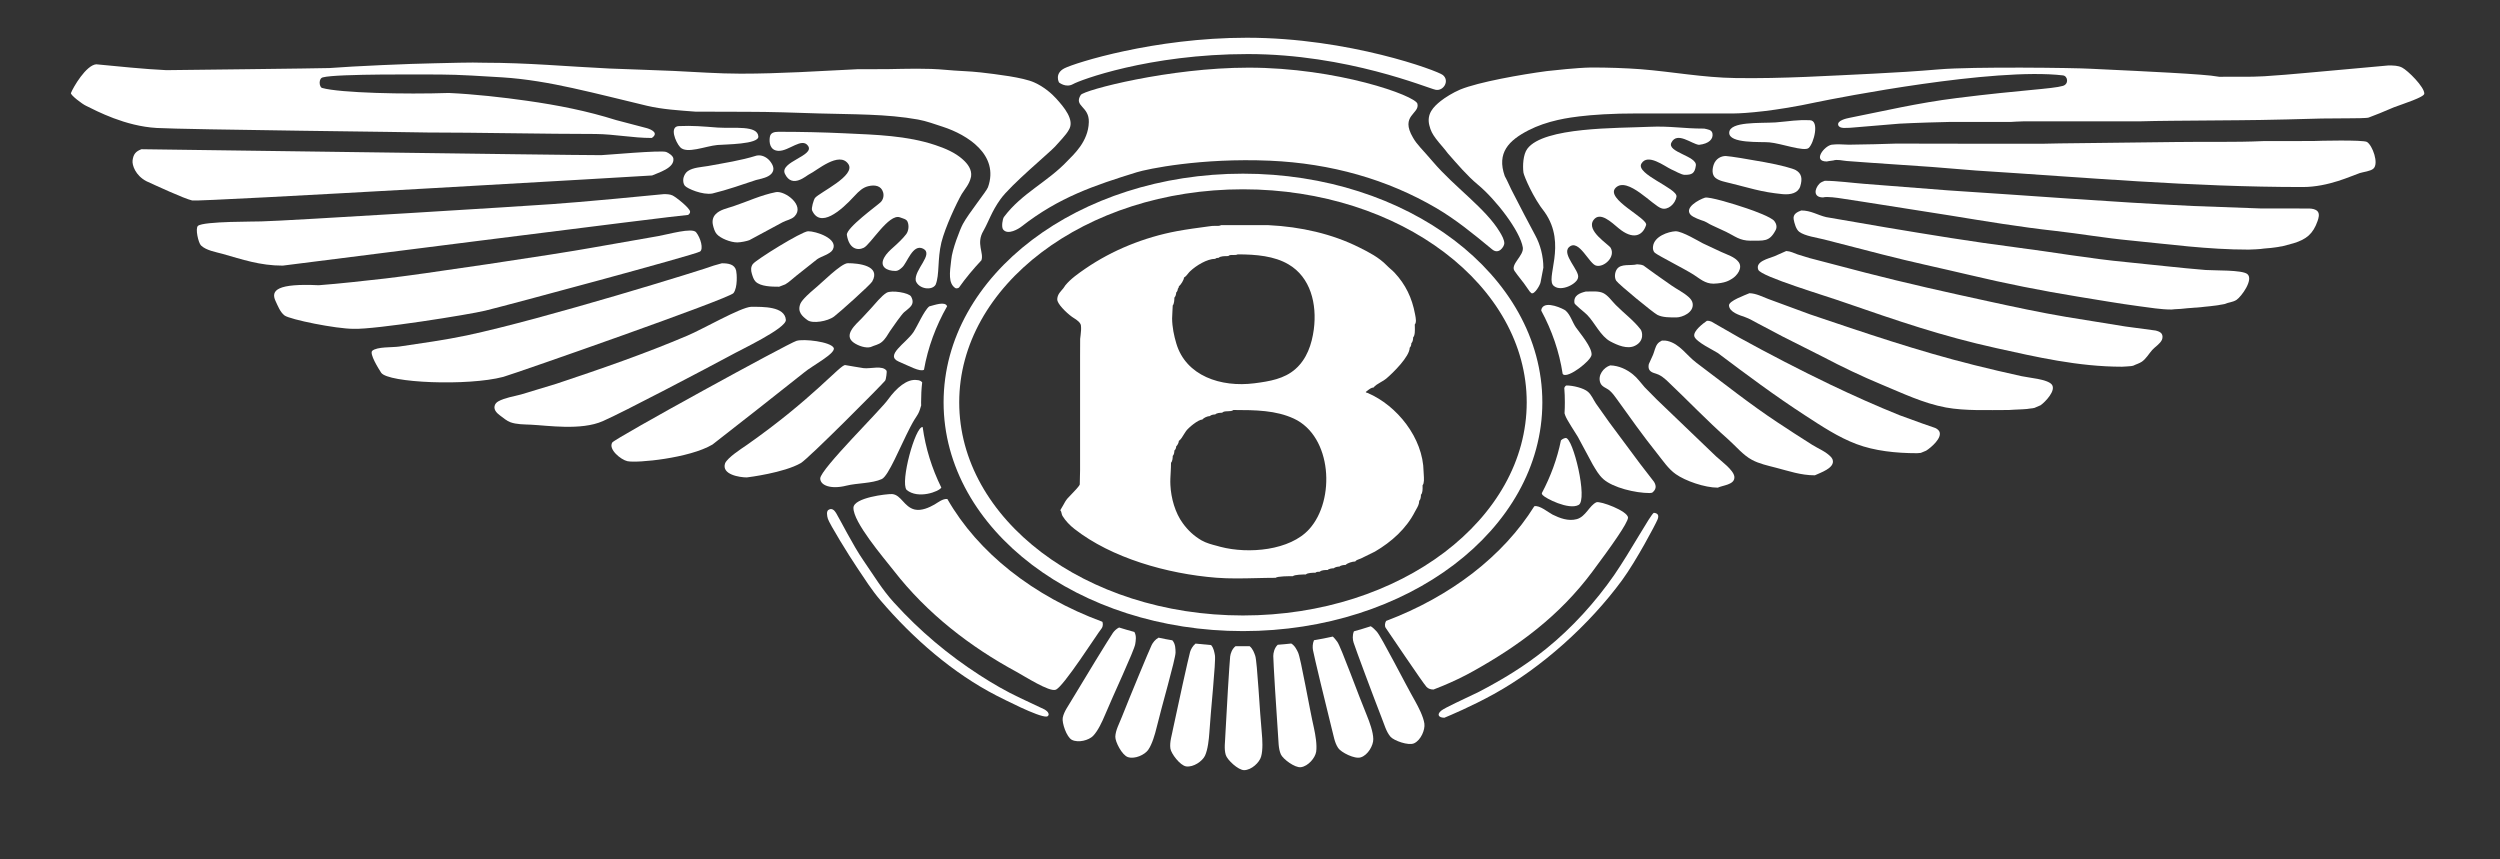 <?xml version="1.0" encoding="UTF-8"?> <svg xmlns="http://www.w3.org/2000/svg" width="32" height="11" viewBox="0 0 32 11" fill="none"><rect x="0" y="0" width="32" height="11" fill="#333333" stroke="none"/><path d="M29.61 1.805C29.396 1.805 29.183 1.806 28.97 1.806C28.605 1.823 28.213 1.812 27.837 1.818C27.341 1.826 26.199 1.835 26.141 1.84C25.905 1.84 25.668 1.84 25.431 1.84C25.029 1.84 24.673 1.838 24.27 1.838C24.202 1.841 23.794 1.852 23.665 1.852C23.608 1.85 23.504 1.843 23.447 1.852C23.351 1.866 23.196 2.067 23.383 2.067C23.391 2.065 23.4 2.064 23.409 2.062C23.428 2.06 23.447 2.057 23.466 2.054C23.518 2.037 23.586 2.057 23.64 2.061C23.74 2.068 23.84 2.076 23.941 2.083C24.204 2.101 24.467 2.119 24.729 2.137C24.918 2.152 25.107 2.168 25.296 2.183C26.678 2.27 28.043 2.394 29.475 2.394C29.806 2.394 30.102 2.249 30.206 2.215C30.251 2.201 30.344 2.191 30.379 2.159C30.453 2.095 30.368 1.86 30.297 1.817C30.248 1.788 29.664 1.802 29.61 1.805Z" fill="white"></path><path d="M1.811 1.91C1.738 1.937 1.707 1.973 1.697 2.053C1.689 2.112 1.733 2.246 1.875 2.32C1.976 2.366 2.361 2.545 2.46 2.566C2.551 2.586 8.338 2.248 8.347 2.246C8.425 2.21 8.637 2.152 8.619 2.028C8.614 1.993 8.558 1.957 8.527 1.945C8.462 1.92 7.749 1.985 7.695 1.986C7.204 1.986 1.944 1.91 1.811 1.91Z" fill="white"></path><path d="M22.091 1.997C22.027 1.996 21.962 2.034 21.937 2.103C21.916 2.16 21.909 2.237 21.958 2.277C22.009 2.318 22.088 2.329 22.152 2.346C22.255 2.372 22.359 2.399 22.461 2.425C22.58 2.454 22.679 2.471 22.816 2.485C22.923 2.495 23.015 2.471 23.043 2.386C23.073 2.287 23.062 2.221 22.985 2.177C22.949 2.157 22.8 2.114 22.583 2.075C22.371 2.036 22.154 2.001 22.091 1.997Z" fill="white"></path><path d="M9.683 1.992C9.481 2.055 9.272 2.086 9.062 2.125C8.98 2.139 8.871 2.143 8.804 2.19C8.774 2.211 8.757 2.244 8.748 2.278C8.741 2.313 8.746 2.353 8.766 2.378C8.797 2.414 8.992 2.499 9.118 2.477C9.318 2.428 9.492 2.365 9.678 2.304C9.743 2.286 9.827 2.275 9.874 2.224C9.925 2.167 9.891 2.105 9.851 2.056C9.809 2.008 9.744 1.978 9.683 1.992Z" fill="white"></path><path d="M23.357 2.314C23.333 2.324 23.309 2.331 23.289 2.351C23.224 2.418 23.208 2.527 23.335 2.527C23.386 2.512 23.525 2.533 23.575 2.541C23.666 2.554 23.758 2.569 23.849 2.583C24.22 2.642 24.59 2.7 24.96 2.758C25.408 2.831 25.857 2.906 26.311 2.956C26.63 2.992 26.948 3.048 27.27 3.078C27.767 3.126 28.257 3.195 28.782 3.195C28.814 3.194 28.846 3.192 28.878 3.191C28.897 3.189 28.916 3.188 28.935 3.187C28.948 3.185 28.962 3.184 28.974 3.182C28.988 3.181 29.003 3.179 29.018 3.178C29.033 3.176 29.049 3.175 29.065 3.174C29.079 3.172 29.092 3.171 29.105 3.169C29.115 3.167 29.125 3.166 29.135 3.165C29.144 3.164 29.152 3.162 29.162 3.161C29.171 3.159 29.179 3.158 29.187 3.156C29.196 3.155 29.205 3.154 29.214 3.152C29.261 3.14 29.309 3.127 29.356 3.114C29.522 3.064 29.607 2.994 29.665 2.829C29.678 2.791 29.694 2.739 29.665 2.705C29.638 2.676 29.598 2.671 29.558 2.669C29.349 2.669 29.14 2.668 28.931 2.668C28.646 2.658 28.362 2.647 28.076 2.637C27.02 2.587 25.971 2.503 24.925 2.436C24.571 2.408 24.216 2.381 23.862 2.353C23.715 2.342 23.51 2.314 23.357 2.314Z" fill="white"></path><path d="M9.933 2.459C9.739 2.497 9.567 2.58 9.384 2.641C9.309 2.666 9.212 2.684 9.157 2.745C9.123 2.782 9.114 2.83 9.126 2.882C9.134 2.917 9.149 2.969 9.174 2.996C9.222 3.051 9.351 3.103 9.438 3.103C9.486 3.102 9.561 3.086 9.592 3.074C9.735 2.997 9.877 2.921 10.019 2.844C10.068 2.818 10.131 2.81 10.171 2.769C10.306 2.629 10.049 2.44 9.933 2.459Z" fill="white"></path><path d="M21.824 2.53C21.743 2.556 21.559 2.657 21.638 2.747C21.669 2.783 21.77 2.817 21.813 2.831C21.867 2.855 21.863 2.861 21.916 2.885C21.977 2.912 22.036 2.94 22.095 2.968C22.207 3.022 22.266 3.081 22.407 3.081C22.572 3.077 22.646 3.103 22.728 2.946C22.75 2.906 22.736 2.86 22.712 2.83C22.673 2.779 22.454 2.699 22.359 2.667C22.172 2.603 21.877 2.516 21.824 2.53Z" fill="white"></path><path d="M8.496 2.485C8.365 2.499 7.41 2.59 7.062 2.613C6.876 2.628 3.628 2.83 3.344 2.834C3.292 2.838 2.605 2.83 2.534 2.891C2.497 2.922 2.538 3.108 2.573 3.142C2.64 3.206 2.76 3.225 2.847 3.249C3.099 3.32 3.326 3.4 3.619 3.4C3.638 3.399 8.717 2.751 8.809 2.751C8.822 2.738 8.835 2.729 8.833 2.708C8.829 2.662 8.651 2.521 8.607 2.501C8.574 2.486 8.536 2.485 8.496 2.485Z" fill="white"></path><path d="M23.056 2.694C23.006 2.713 22.947 2.739 22.959 2.808C22.968 2.857 22.989 2.936 23.03 2.967C23.101 3.021 23.258 3.042 23.348 3.065C23.597 3.13 23.847 3.194 24.097 3.258C24.465 3.353 24.837 3.431 25.212 3.52C25.666 3.628 26.135 3.722 26.603 3.798C26.86 3.839 27.118 3.885 27.383 3.92C27.52 3.937 27.653 3.962 27.797 3.962C27.811 3.961 27.823 3.96 27.837 3.958C27.861 3.957 27.887 3.955 27.911 3.954C27.928 3.952 27.945 3.951 27.963 3.949C27.976 3.948 27.989 3.947 28.002 3.945C28.021 3.944 28.041 3.942 28.059 3.941C28.078 3.939 28.097 3.937 28.115 3.937C28.135 3.934 28.153 3.933 28.172 3.932C28.187 3.93 28.201 3.929 28.215 3.927C28.229 3.926 28.242 3.925 28.255 3.923C28.268 3.922 28.281 3.92 28.294 3.919C28.307 3.917 28.32 3.916 28.334 3.914C28.345 3.913 28.357 3.912 28.368 3.91C28.377 3.909 28.385 3.907 28.395 3.906C28.403 3.904 28.412 3.903 28.421 3.901C28.43 3.9 28.438 3.899 28.446 3.897C28.456 3.896 28.464 3.894 28.473 3.892C28.524 3.869 28.579 3.87 28.628 3.838C28.692 3.794 28.849 3.577 28.766 3.508C28.7 3.453 28.344 3.464 28.233 3.456C27.895 3.429 27.56 3.388 27.227 3.356C26.748 3.311 26.273 3.226 25.802 3.166C25.242 3.094 24.691 3.003 24.141 2.911C23.886 2.867 23.63 2.824 23.375 2.779C23.264 2.753 23.181 2.694 23.056 2.694Z" fill="white"></path><path d="M8.426 3.022C8.143 3.072 7.86 3.121 7.576 3.171C7.128 3.253 5.365 3.516 4.93 3.565C4.649 3.596 4.368 3.629 4.08 3.651C3.554 3.626 3.461 3.713 3.527 3.853C3.556 3.914 3.585 3.994 3.642 4.038C3.713 4.09 4.299 4.209 4.526 4.209C4.8 4.219 6.011 4.026 6.212 3.976C6.524 3.9 8.899 3.26 8.96 3.22C9.007 3.189 8.969 3.046 8.91 2.973C8.86 2.91 8.557 2.999 8.426 3.022Z" fill="white"></path><path d="M10.343 2.96C10.258 2.964 9.679 3.324 9.637 3.379C9.609 3.416 9.61 3.46 9.624 3.505C9.635 3.54 9.645 3.577 9.672 3.605C9.736 3.668 9.877 3.67 9.973 3.67C9.999 3.66 10.025 3.65 10.051 3.64C10.102 3.611 10.143 3.568 10.191 3.531C10.289 3.452 10.363 3.396 10.461 3.317C10.511 3.282 10.626 3.253 10.658 3.198C10.74 3.055 10.441 2.958 10.343 2.96Z" fill="white"></path><path d="M21.448 2.96C21.352 2.965 21.175 3.025 21.159 3.152C21.154 3.184 21.16 3.218 21.184 3.237C21.227 3.273 21.568 3.445 21.677 3.515C21.76 3.568 21.824 3.631 21.933 3.631C22.081 3.626 22.134 3.59 22.17 3.568C22.234 3.529 22.31 3.431 22.255 3.355C22.206 3.287 22.102 3.258 22.032 3.225C21.953 3.188 21.875 3.152 21.797 3.115C21.744 3.088 21.533 2.96 21.448 2.96Z" fill="white"></path><path d="M22.864 3.213C22.813 3.235 22.762 3.258 22.71 3.281C22.64 3.309 22.464 3.346 22.506 3.453C22.541 3.541 23.371 3.786 23.625 3.877C24.288 4.106 24.855 4.302 25.553 4.456C26.06 4.568 26.6 4.694 27.162 4.694C27.185 4.693 27.208 4.692 27.23 4.69C27.247 4.688 27.262 4.687 27.279 4.686C27.288 4.684 27.296 4.683 27.305 4.681C27.343 4.662 27.381 4.653 27.417 4.629C27.473 4.588 27.505 4.529 27.548 4.48C27.588 4.436 27.649 4.402 27.673 4.349C27.683 4.324 27.684 4.292 27.668 4.27C27.649 4.246 27.621 4.239 27.593 4.231C27.464 4.214 27.334 4.196 27.205 4.179C26.953 4.138 26.702 4.097 26.451 4.057C26.113 4 25.774 3.927 25.444 3.855C24.915 3.74 24.395 3.624 23.88 3.491C23.64 3.428 23.4 3.366 23.161 3.303C23.11 3.287 23.059 3.272 23.008 3.256C22.96 3.239 22.92 3.216 22.864 3.213Z" fill="white"></path><path d="M10.852 3.369C10.766 3.369 10.514 3.626 10.421 3.701C10.376 3.738 10.268 3.833 10.245 3.887C10.203 3.992 10.268 4.048 10.336 4.098C10.399 4.145 10.592 4.115 10.677 4.051C10.739 4.005 11.14 3.646 11.164 3.604C11.28 3.399 10.987 3.369 10.852 3.369Z" fill="white"></path><path d="M9.24 3.37C9.206 3.379 9.171 3.389 9.137 3.399C9.048 3.437 6.964 4.083 5.976 4.293C5.691 4.353 5.403 4.392 5.109 4.436C5.019 4.449 4.828 4.436 4.765 4.49C4.725 4.526 4.845 4.719 4.879 4.771C4.966 4.901 5.988 4.944 6.442 4.824C6.626 4.77 9.333 3.823 9.388 3.752C9.445 3.68 9.431 3.498 9.423 3.465C9.404 3.382 9.323 3.37 9.24 3.37Z" fill="white"></path><path d="M20.955 3.383C20.873 3.405 20.747 3.37 20.696 3.446C20.668 3.487 20.662 3.554 20.688 3.594C20.72 3.641 21.161 4.003 21.214 4.03C21.283 4.065 21.374 4.063 21.46 4.063C21.533 4.062 21.684 4 21.666 3.884C21.662 3.854 21.641 3.826 21.618 3.805C21.551 3.744 21.468 3.705 21.395 3.654C21.333 3.612 21.262 3.559 21.2 3.517C21.143 3.474 21.093 3.442 21.037 3.399C21.012 3.387 20.985 3.385 20.955 3.383Z" fill="white"></path><path d="M20.297 3.732C20.223 3.75 20.138 3.781 20.153 3.879C20.154 3.898 20.27 3.986 20.314 4.029C20.413 4.129 20.486 4.302 20.612 4.37C20.7 4.417 20.83 4.475 20.929 4.425C21.052 4.364 21.021 4.243 21 4.217C20.91 4.1 20.787 4.01 20.682 3.904C20.631 3.853 20.583 3.78 20.519 3.75C20.458 3.722 20.372 3.732 20.297 3.732Z" fill="white"></path><path d="M11.349 3.747C11.282 3.786 11.199 3.893 11.146 3.95C11.107 3.991 11.069 4.033 11.031 4.074C10.953 4.154 10.79 4.29 10.929 4.387C10.987 4.427 11.082 4.46 11.145 4.442C11.196 4.418 11.244 4.414 11.289 4.376C11.333 4.339 11.362 4.285 11.392 4.238C11.426 4.186 11.543 4.022 11.572 3.997C11.632 3.943 11.721 3.903 11.662 3.796C11.636 3.747 11.412 3.711 11.349 3.747Z" fill="white"></path><path d="M22.393 3.753C22.334 3.779 22.128 3.851 22.131 3.91C22.137 3.996 22.262 4.033 22.337 4.059C22.394 4.079 22.445 4.111 22.497 4.138C22.604 4.195 22.712 4.252 22.819 4.308C22.989 4.394 23.159 4.48 23.329 4.565C23.576 4.695 23.827 4.815 24.084 4.922C24.348 5.031 24.617 5.162 24.908 5.216C25.155 5.261 25.442 5.248 25.714 5.248C25.736 5.246 25.758 5.245 25.779 5.244C25.816 5.242 25.852 5.241 25.889 5.239C25.908 5.238 25.926 5.236 25.945 5.235C25.956 5.233 25.968 5.232 25.98 5.23C25.992 5.229 26.003 5.228 26.015 5.226C26.024 5.224 26.032 5.223 26.041 5.221C26.067 5.21 26.093 5.198 26.12 5.187C26.18 5.144 26.322 4.997 26.263 4.922C26.206 4.852 25.969 4.836 25.876 4.815C25.672 4.77 25.469 4.723 25.27 4.673C24.549 4.493 23.858 4.257 23.169 4.024C22.992 3.959 22.814 3.894 22.637 3.828C22.558 3.799 22.483 3.756 22.393 3.753Z" fill="white"></path><path d="M9.615 3.927C9.48 3.933 8.993 4.215 8.799 4.296C8.256 4.527 7.689 4.723 7.122 4.912C6.972 4.958 6.821 5.004 6.67 5.049C6.576 5.075 6.463 5.09 6.379 5.137C6.355 5.15 6.334 5.172 6.33 5.201C6.321 5.251 6.364 5.291 6.399 5.317C6.442 5.349 6.484 5.386 6.534 5.405C6.612 5.433 6.704 5.432 6.796 5.436C7.01 5.446 7.437 5.513 7.715 5.391C7.971 5.28 9.055 4.709 9.341 4.555C9.475 4.479 10.067 4.203 10.059 4.094C10.046 3.921 9.768 3.927 9.615 3.927Z" fill="white"></path><path d="M21.849 4.106C21.8 4.139 21.671 4.237 21.687 4.304C21.706 4.378 21.947 4.489 21.987 4.518C22.354 4.794 22.721 5.068 23.105 5.317C23.316 5.454 23.53 5.597 23.765 5.685C23.994 5.771 24.267 5.801 24.538 5.801C24.553 5.8 24.57 5.798 24.586 5.797C24.608 5.787 24.631 5.779 24.654 5.769C24.717 5.73 24.867 5.602 24.822 5.52C24.81 5.501 24.791 5.487 24.771 5.478C24.715 5.459 24.66 5.44 24.604 5.42C24.508 5.385 24.411 5.35 24.315 5.315C24.016 5.195 23.725 5.064 23.435 4.926C23.038 4.735 22.647 4.533 22.264 4.322C22.144 4.254 22.024 4.185 21.905 4.116C21.895 4.113 21.885 4.111 21.875 4.107C21.866 4.107 21.858 4.107 21.849 4.106Z" fill="white"></path><path d="M21.273 4.359C21.251 4.371 21.23 4.382 21.214 4.404C21.186 4.443 21.177 4.497 21.159 4.541C21.142 4.581 21.123 4.621 21.105 4.66C21.1 4.682 21.099 4.709 21.109 4.729C21.132 4.775 21.192 4.776 21.233 4.797C21.267 4.814 21.299 4.838 21.329 4.865C21.597 5.118 21.85 5.385 22.121 5.624C22.222 5.714 22.311 5.825 22.425 5.886C22.517 5.936 22.629 5.96 22.733 5.987C22.893 6.028 23.049 6.084 23.23 6.084C23.296 6.052 23.491 5.991 23.458 5.885C23.457 5.881 23.455 5.877 23.453 5.873C23.449 5.867 23.444 5.86 23.44 5.853C23.374 5.78 23.274 5.743 23.195 5.693C23.045 5.6 22.9 5.503 22.753 5.407C22.397 5.172 22.059 4.902 21.715 4.644C21.588 4.549 21.502 4.401 21.343 4.364C21.334 4.363 21.325 4.362 21.317 4.36C21.31 4.36 21.302 4.36 21.295 4.36C21.287 4.359 21.281 4.359 21.273 4.359Z" fill="white"></path><path d="M10.195 4.363C10.098 4.39 7.869 5.612 7.837 5.664C7.783 5.751 7.948 5.885 8.03 5.903C8.152 5.93 8.827 5.865 9.12 5.69C9.205 5.626 10.214 4.833 10.294 4.767C10.391 4.684 10.706 4.521 10.671 4.452C10.631 4.374 10.287 4.334 10.195 4.363Z" fill="white"></path><path d="M10.819 4.673C10.757 4.665 10.402 5.105 9.556 5.698C9.483 5.748 9.318 5.854 9.282 5.928C9.229 6.075 9.47 6.111 9.559 6.111C9.579 6.109 10.038 6.051 10.251 5.927C10.349 5.87 11.3 4.914 11.33 4.872C11.343 4.853 11.353 4.756 11.349 4.747C11.299 4.671 11.14 4.724 11.052 4.712C10.983 4.703 10.886 4.683 10.819 4.673Z" fill="white"></path><path d="M20.611 4.677C20.528 4.703 20.447 4.802 20.484 4.9C20.504 4.953 20.561 4.964 20.601 4.997C20.638 5.029 20.665 5.066 20.693 5.105C20.862 5.34 21.03 5.578 21.212 5.805C21.282 5.892 21.354 6.002 21.45 6.069C21.573 6.156 21.82 6.242 21.988 6.242C22.048 6.212 22.198 6.206 22.2 6.114C22.2 6.111 22.2 6.106 22.2 6.102C22.19 6.015 22.029 5.901 21.966 5.842C21.713 5.6 21.462 5.358 21.209 5.116C21.156 5.063 21.104 5.009 21.051 4.956C21.002 4.901 20.961 4.84 20.901 4.792C20.822 4.728 20.722 4.68 20.611 4.677Z" fill="white"></path><path d="M10.611 6.523C10.573 6.536 10.586 6.606 10.597 6.641C10.616 6.703 10.863 7.107 10.973 7.269C11.067 7.409 11.157 7.552 11.269 7.683C11.692 8.179 12.203 8.619 12.752 8.902C12.836 8.944 13.293 9.181 13.396 9.172C13.418 9.17 13.426 9.149 13.422 9.136C13.415 9.11 13.392 9.095 13.37 9.081C13.267 9.032 13.162 8.983 13.058 8.934C12.879 8.85 12.703 8.748 12.535 8.639C12.141 8.384 11.777 8.081 11.443 7.713C11.29 7.545 11.188 7.371 11.049 7.17C10.919 6.982 10.745 6.636 10.701 6.565C10.678 6.527 10.646 6.503 10.611 6.523Z" fill="white"></path><path d="M21.169 6.564C21.125 6.588 20.876 7.048 20.662 7.36C20.423 7.704 20.122 8.037 19.79 8.305C19.512 8.529 19.24 8.693 18.931 8.855C18.737 8.949 18.493 9.059 18.447 9.097C18.386 9.148 18.417 9.187 18.488 9.187C18.551 9.161 18.836 9.042 19.123 8.883C19.728 8.55 20.342 8 20.763 7.426C20.944 7.178 21.189 6.716 21.216 6.651C21.237 6.601 21.225 6.569 21.169 6.564Z" fill="white"></path><path fill-rule="evenodd" clip-rule="evenodd" d="M13.555 1.055C13.555 1.055 13.493 0.94 13.627 0.873C13.763 0.805 14.77 0.483 15.96 0.483C17.267 0.483 18.402 0.906 18.468 0.96C18.559 1.033 18.477 1.17 18.375 1.149C18.275 1.129 17.245 0.692 15.973 0.692C14.702 0.692 13.814 1.03 13.736 1.076C13.643 1.129 13.555 1.055 13.555 1.055Z" fill="white"></path><path d="M12.178 5.15C12.178 3.589 13.848 2.323 15.91 2.323C17.971 2.323 19.642 3.589 19.642 5.15C19.642 6.712 17.971 7.978 15.91 7.978C13.848 7.978 12.178 6.712 12.178 5.15Z" stroke="white" stroke-width="0.2" stroke-miterlimit="3.864"></path><path fill-rule="evenodd" clip-rule="evenodd" d="M15.63 2.882C15.611 2.893 15.583 2.892 15.556 2.891C15.542 2.891 15.528 2.891 15.516 2.892L15.469 2.898C15.334 2.916 15.199 2.934 15.068 2.958C14.645 3.037 14.237 3.202 13.892 3.439C13.805 3.499 13.705 3.568 13.635 3.654C13.633 3.658 13.631 3.661 13.628 3.665C13.618 3.683 13.604 3.698 13.59 3.714C13.571 3.736 13.552 3.758 13.542 3.785C13.535 3.803 13.529 3.832 13.536 3.852C13.559 3.92 13.685 4.036 13.748 4.073C13.779 4.092 13.832 4.128 13.836 4.167C13.841 4.209 13.836 4.249 13.832 4.287C13.829 4.304 13.827 4.321 13.826 4.337C13.825 4.408 13.825 4.48 13.825 4.551V4.551V5.601V6.019C13.824 6.08 13.823 6.14 13.821 6.201C13.815 6.223 13.75 6.29 13.704 6.338L13.704 6.338C13.687 6.356 13.672 6.371 13.664 6.38C13.642 6.406 13.625 6.436 13.61 6.465C13.599 6.485 13.588 6.505 13.576 6.523C13.576 6.526 13.574 6.529 13.573 6.532L13.572 6.533C13.583 6.543 13.586 6.558 13.589 6.573C13.592 6.584 13.594 6.595 13.6 6.604C13.636 6.664 13.697 6.728 13.755 6.772C14.227 7.141 14.937 7.345 15.569 7.395C15.736 7.408 15.908 7.404 16.079 7.4L16.079 7.4C16.162 7.398 16.245 7.396 16.328 7.396C16.349 7.375 16.506 7.375 16.549 7.375C16.569 7.355 16.679 7.353 16.715 7.353C16.736 7.331 16.805 7.331 16.837 7.331C16.85 7.318 16.874 7.318 16.894 7.318C16.914 7.296 16.962 7.296 16.994 7.296C17.008 7.28 17.049 7.274 17.072 7.274C17.087 7.259 17.124 7.252 17.146 7.252C17.16 7.236 17.202 7.231 17.224 7.231C17.247 7.206 17.313 7.187 17.347 7.187C17.359 7.17 17.378 7.164 17.397 7.157C17.404 7.155 17.412 7.152 17.419 7.149C17.48 7.119 17.54 7.09 17.6 7.06C17.811 6.936 18 6.768 18.112 6.548C18.117 6.539 18.122 6.53 18.127 6.521C18.146 6.488 18.166 6.453 18.166 6.411C18.184 6.394 18.188 6.36 18.188 6.333C18.21 6.311 18.21 6.262 18.209 6.224L18.209 6.211C18.232 6.186 18.227 6.121 18.224 6.072C18.223 6.059 18.223 6.047 18.222 6.037C18.216 5.605 17.881 5.19 17.506 5.03C17.504 5.029 17.502 5.028 17.499 5.028L17.499 5.028C17.491 5.026 17.482 5.024 17.482 5.017C17.488 5.012 17.495 5.007 17.502 5.001C17.526 4.982 17.555 4.96 17.582 4.96C17.599 4.935 17.638 4.913 17.675 4.891L17.675 4.891C17.701 4.876 17.726 4.862 17.743 4.847C17.831 4.773 18.044 4.563 18.044 4.451C18.059 4.437 18.065 4.416 18.065 4.394C18.083 4.377 18.088 4.345 18.088 4.319C18.113 4.293 18.111 4.231 18.11 4.182C18.11 4.172 18.109 4.163 18.109 4.154C18.133 4.128 18.122 4.072 18.115 4.035L18.112 4.019C18.074 3.813 17.991 3.641 17.85 3.49C17.833 3.471 17.814 3.456 17.796 3.44L17.796 3.44C17.781 3.426 17.765 3.413 17.75 3.397C17.65 3.294 17.519 3.227 17.396 3.166C17.052 2.994 16.652 2.902 16.236 2.882L16.233 2.882C16.031 2.882 15.83 2.882 15.63 2.882ZM15.843 3.256C16.079 3.256 16.312 3.277 16.493 3.384C16.775 3.549 16.859 3.89 16.817 4.215C16.791 4.409 16.727 4.596 16.58 4.725C16.437 4.85 16.251 4.881 16.057 4.906C15.626 4.961 15.18 4.811 15.057 4.397C15.027 4.297 15.004 4.187 15.003 4.076L15.007 3.987L15.011 3.91C15.029 3.89 15.032 3.839 15.032 3.81C15.047 3.795 15.055 3.766 15.055 3.745C15.067 3.734 15.076 3.714 15.076 3.697C15.084 3.689 15.089 3.679 15.089 3.666C15.113 3.647 15.155 3.583 15.155 3.553C15.176 3.541 15.192 3.521 15.207 3.502C15.216 3.491 15.225 3.479 15.236 3.47C15.31 3.4 15.45 3.313 15.555 3.313C15.566 3.302 15.583 3.3 15.599 3.3C15.62 3.278 15.677 3.278 15.713 3.278L15.721 3.278C15.736 3.262 15.762 3.263 15.788 3.264C15.808 3.264 15.828 3.264 15.843 3.256ZM16.561 5.358C16.331 5.252 16.076 5.248 15.787 5.248C15.77 5.263 15.743 5.263 15.716 5.264C15.688 5.265 15.659 5.265 15.643 5.283C15.616 5.283 15.572 5.286 15.555 5.305C15.534 5.305 15.5 5.31 15.486 5.326C15.456 5.326 15.408 5.347 15.39 5.37C15.338 5.37 15.213 5.473 15.181 5.518C15.172 5.53 15.164 5.544 15.155 5.558C15.136 5.59 15.116 5.624 15.089 5.644C15.089 5.667 15.071 5.7 15.055 5.714C15.055 5.733 15.047 5.755 15.032 5.767C15.032 5.79 15.027 5.82 15.011 5.836C15.011 5.864 15.007 5.905 14.989 5.923C14.989 5.962 14.987 6.001 14.985 6.04C14.982 6.095 14.978 6.151 14.981 6.207C14.989 6.378 15.043 6.565 15.138 6.695C15.205 6.788 15.282 6.86 15.38 6.917C15.442 6.952 15.511 6.97 15.581 6.988C15.594 6.992 15.607 6.995 15.62 6.999C15.983 7.094 16.512 7.046 16.758 6.773C17.096 6.399 17.051 5.585 16.561 5.358Z" fill="white"></path><path d="M19.258 1.139C19.313 1.123 19.367 1.135 19.404 1.175C19.439 1.214 19.429 1.278 19.384 1.303C19.348 1.324 19.299 1.325 19.258 1.336C19.153 1.363 18.791 1.416 18.771 1.542C18.761 1.614 18.856 1.698 18.893 1.724C18.943 1.767 18.856 1.685 18.906 1.729C18.979 1.793 19.141 1.905 19.053 2.02C19.032 2.047 18.997 2.06 18.961 2.057C18.788 2.039 18.553 1.697 18.533 1.64C18.508 1.57 18.518 1.498 18.558 1.44C18.693 1.247 19.051 1.21 19.258 1.139Z" fill="white"></path><path d="M22.134 1.696C22.125 1.842 22.545 1.812 22.647 1.822C22.799 1.835 23.094 1.945 23.151 1.894C23.219 1.833 23.291 1.544 23.169 1.539C22.991 1.532 22.924 1.551 22.726 1.567C22.522 1.579 22.143 1.553 22.134 1.696Z" fill="white"></path><path d="M9.707 1.747C9.713 1.848 9.284 1.847 9.182 1.856C9.03 1.87 8.788 1.974 8.706 1.884C8.645 1.816 8.566 1.619 8.689 1.614C8.866 1.606 8.991 1.618 9.189 1.633C9.394 1.646 9.698 1.6 9.707 1.747Z" fill="white"></path><path d="M12.96 1.109C13.161 1.159 13.275 1.154 13.392 1.343C13.45 1.437 13.454 1.587 13.356 1.717C13.293 1.802 13.268 1.828 13.199 1.913C13.128 1.999 13.12 2.057 13 2.074C12.96 2.08 12.925 2.07 12.903 2.038C12.824 1.923 12.993 1.784 13.082 1.684C13.116 1.645 13.193 1.531 13.18 1.484C13.156 1.327 12.968 1.329 12.843 1.29C12.797 1.276 12.67 1.252 12.629 1.227C12.581 1.196 12.595 1.137 12.624 1.093C12.647 1.059 12.763 1.063 12.96 1.109Z" fill="white"></path><path d="M21.814 1.646C21.857 1.657 21.912 1.658 21.92 1.711C21.93 1.777 21.88 1.839 21.747 1.854C21.654 1.844 21.467 1.679 21.394 1.825C21.332 1.948 21.724 1.997 21.707 2.119C21.693 2.222 21.655 2.238 21.565 2.238C21.524 2.24 21.427 2.181 21.394 2.169C21.304 2.127 21.091 1.958 21.01 2.094C20.931 2.228 21.473 2.411 21.459 2.516C21.444 2.615 21.344 2.693 21.269 2.667C21.165 2.642 20.832 2.251 20.68 2.404C20.541 2.546 21.098 2.795 21.07 2.881C21.023 3.026 20.896 3.069 20.719 2.922C20.627 2.846 20.482 2.703 20.398 2.815C20.296 2.953 20.591 3.127 20.617 3.173C20.681 3.289 20.533 3.423 20.435 3.401C20.344 3.389 20.21 3.046 20.083 3.164C19.986 3.254 20.224 3.468 20.199 3.553C20.189 3.632 19.987 3.737 19.893 3.663C19.765 3.578 20.068 3.132 19.77 2.713C19.626 2.534 19.508 2.257 19.5 2.209C19.489 2.123 19.495 1.977 19.55 1.904C19.759 1.623 20.707 1.642 21.112 1.623C21.383 1.611 21.536 1.646 21.814 1.646Z" fill="white"></path><path d="M9.964 1.687C9.909 1.687 9.862 1.699 9.854 1.754C9.843 1.821 9.853 1.928 9.967 1.931C10.101 1.933 10.265 1.755 10.343 1.867C10.432 1.994 9.974 2.071 10.047 2.225C10.141 2.422 10.327 2.242 10.361 2.229C10.453 2.186 10.741 1.93 10.858 2.099C10.962 2.247 10.489 2.463 10.432 2.534C10.415 2.555 10.382 2.667 10.395 2.694C10.498 2.923 10.759 2.703 10.934 2.512C10.999 2.441 11.046 2.401 11.111 2.384C11.201 2.361 11.279 2.379 11.303 2.459C11.318 2.505 11.304 2.559 11.27 2.59C11.234 2.626 10.826 2.92 10.84 3.008C10.868 3.186 10.976 3.21 11.055 3.172C11.14 3.134 11.378 2.729 11.519 2.782C11.556 2.797 11.603 2.803 11.617 2.839C11.638 2.888 11.63 2.957 11.599 2.998C11.559 3.051 11.485 3.121 11.435 3.165C11.392 3.203 11.344 3.248 11.319 3.295C11.252 3.414 11.351 3.468 11.46 3.468C11.498 3.468 11.519 3.447 11.546 3.424C11.612 3.368 11.681 3.116 11.816 3.183C11.957 3.254 11.696 3.453 11.722 3.595C11.76 3.701 11.93 3.723 11.976 3.644C12.028 3.517 11.997 3.322 12.05 3.102C12.1 2.905 12.242 2.603 12.31 2.484C12.354 2.414 12.406 2.359 12.426 2.275C12.428 2.269 12.429 2.264 12.43 2.258C12.442 2.17 12.386 2.097 12.326 2.043C12.228 1.953 12.095 1.898 11.972 1.857C11.61 1.736 11.222 1.725 10.806 1.706C10.527 1.693 10.249 1.687 9.964 1.687Z" fill="white"></path><path d="M19.735 3.946C19.786 3.843 20.017 3.956 20.039 3.975C20.103 4.031 20.125 4.123 20.172 4.191C20.23 4.273 20.38 4.448 20.372 4.542C20.365 4.618 20.072 4.845 20.008 4.792C20.006 4.79 20.005 4.787 20.002 4.785C19.959 4.502 19.865 4.23 19.728 3.976C19.728 3.965 19.731 3.955 19.735 3.946Z" fill="white"></path><path d="M20.052 4.934C20.132 4.934 20.27 4.966 20.326 5.015C20.372 5.055 20.395 5.116 20.428 5.165L20.598 5.405L20.992 5.935L21.172 6.168C21.206 6.225 21.197 6.268 21.147 6.307L21.116 6.311C20.933 6.311 20.648 6.243 20.523 6.133C20.461 6.077 20.427 6.012 20.387 5.946L20.195 5.589C20.164 5.536 20.053 5.373 20.034 5.315C20.031 5.309 20.028 5.3 20.026 5.29C20.029 5.243 20.03 5.197 20.03 5.15C20.03 5.089 20.028 5.027 20.023 4.966C20.03 4.948 20.039 4.936 20.052 4.934Z" fill="white"></path><path d="M11.368 5.112C11.474 4.966 11.611 4.845 11.739 4.865C11.769 4.866 11.79 4.877 11.804 4.894C11.794 4.978 11.79 5.064 11.79 5.151L11.791 5.19L11.788 5.199C11.752 5.329 11.738 5.299 11.651 5.468C11.518 5.725 11.373 6.092 11.287 6.132C11.162 6.189 10.972 6.182 10.835 6.216C10.638 6.266 10.499 6.215 10.499 6.124C10.5 6.006 11.289 5.231 11.368 5.112Z" fill="white"></path><path d="M11.42 6.324C11.536 6.335 11.572 6.489 11.708 6.522C11.795 6.542 11.895 6.496 11.963 6.457C12.007 6.431 12.068 6.381 12.126 6.387C12.518 7.073 13.225 7.632 14.109 7.958C14.111 7.962 14.112 7.965 14.114 7.969C14.121 8.003 14.111 8.031 14.099 8.046C14.053 8.099 13.603 8.807 13.511 8.829C13.43 8.858 13.121 8.66 13.01 8.599C12.424 8.282 11.868 7.856 11.439 7.303C11.303 7.13 10.92 6.683 10.924 6.499C10.928 6.369 11.352 6.321 11.42 6.324Z" fill="white"></path><path d="M20.434 6.429C20.483 6.41 20.833 6.539 20.839 6.625C20.836 6.696 20.621 6.997 20.381 7.319C19.959 7.885 19.437 8.268 18.853 8.593C18.728 8.663 18.595 8.726 18.462 8.781L18.349 8.826C18.314 8.826 18.282 8.816 18.26 8.793C18.215 8.746 17.76 8.068 17.738 8.038C17.721 8.015 17.726 7.975 17.742 7.948C18.572 7.634 19.242 7.116 19.639 6.48C19.705 6.462 19.823 6.562 19.873 6.587C19.962 6.631 20.074 6.675 20.183 6.645C20.298 6.613 20.344 6.47 20.434 6.429Z" fill="white"></path><path d="M16.528 8.237C16.574 8.264 16.598 8.316 16.615 8.351C16.65 8.423 16.761 9.069 16.819 9.321C16.837 9.405 16.86 9.534 16.847 9.622C16.835 9.7 16.746 9.807 16.652 9.82C16.575 9.831 16.421 9.715 16.395 9.656C16.361 9.579 16.366 9.485 16.358 9.395C16.338 9.123 16.298 8.468 16.298 8.398C16.298 8.357 16.312 8.293 16.355 8.253C16.413 8.249 16.471 8.243 16.528 8.237Z" fill="white"></path><path d="M17.06 8.148C17.084 8.17 17.103 8.197 17.118 8.216C17.166 8.283 17.394 8.915 17.497 9.161C17.53 9.242 17.577 9.369 17.578 9.46C17.58 9.541 17.509 9.666 17.418 9.694C17.341 9.72 17.165 9.63 17.129 9.575C17.08 9.504 17.069 9.407 17.044 9.317C16.976 9.046 16.818 8.392 16.806 8.321C16.8 8.288 16.8 8.238 16.819 8.195C16.901 8.181 16.98 8.166 17.06 8.148Z" fill="white"></path><path d="M17.546 8.016C17.577 8.035 17.602 8.063 17.622 8.084C17.679 8.144 17.982 8.744 18.114 8.975C18.156 9.051 18.219 9.171 18.232 9.262C18.243 9.341 18.188 9.473 18.101 9.514C18.028 9.548 17.842 9.48 17.799 9.431C17.742 9.365 17.719 9.271 17.684 9.185C17.582 8.924 17.347 8.294 17.326 8.225C17.314 8.189 17.309 8.131 17.33 8.081C17.403 8.061 17.475 8.039 17.546 8.016Z" fill="white"></path><path d="M15.995 8.271C16.037 8.304 16.054 8.358 16.067 8.394C16.093 8.47 16.125 9.125 16.151 9.383C16.159 9.467 16.167 9.6 16.142 9.685C16.121 9.76 16.02 9.856 15.926 9.858C15.848 9.859 15.708 9.725 15.69 9.664C15.665 9.583 15.683 9.49 15.685 9.399C15.698 9.127 15.738 8.472 15.746 8.403C15.751 8.363 15.771 8.305 15.815 8.271C15.847 8.271 15.879 8.271 15.91 8.271C15.938 8.271 15.967 8.271 15.995 8.271Z" fill="white"></path><path d="M15.502 8.257C15.536 8.295 15.544 8.35 15.551 8.387C15.565 8.466 15.495 9.117 15.48 9.376C15.474 9.461 15.461 9.593 15.424 9.673C15.39 9.744 15.276 9.823 15.183 9.81C15.105 9.799 14.989 9.644 14.981 9.581C14.969 9.497 15.001 9.408 15.017 9.319C15.072 9.053 15.214 8.412 15.233 8.345C15.243 8.312 15.266 8.268 15.303 8.238C15.369 8.245 15.435 8.251 15.502 8.257Z" fill="white"></path><path d="M15.006 8.196C15.048 8.243 15.046 8.31 15.047 8.353C15.047 8.434 14.864 9.063 14.804 9.315C14.784 9.398 14.748 9.525 14.697 9.598C14.652 9.662 14.526 9.72 14.437 9.691C14.362 9.666 14.274 9.495 14.276 9.43C14.279 9.346 14.326 9.264 14.359 9.179C14.459 8.926 14.71 8.32 14.741 8.257C14.756 8.226 14.787 8.185 14.829 8.162C14.887 8.175 14.946 8.186 15.006 8.196Z" fill="white"></path><path d="M14.52 8.089C14.55 8.141 14.537 8.203 14.531 8.244C14.52 8.323 14.241 8.916 14.142 9.156C14.109 9.235 14.054 9.355 13.992 9.419C13.938 9.475 13.803 9.512 13.72 9.47C13.651 9.434 13.591 9.251 13.603 9.187C13.619 9.105 13.678 9.031 13.723 8.952C13.862 8.718 14.204 8.159 14.245 8.101C14.261 8.078 14.289 8.049 14.324 8.032C14.388 8.052 14.454 8.071 14.52 8.089Z" fill="white"></path><path d="M11.894 3.922C11.962 3.905 12.098 3.853 12.123 3.92C11.978 4.175 11.877 4.448 11.827 4.733C11.774 4.763 11.641 4.686 11.505 4.629C11.32 4.55 11.595 4.394 11.691 4.253C11.742 4.176 11.828 3.975 11.894 3.922Z" fill="white"></path><path d="M11.81 5.466C11.847 5.736 11.928 5.996 12.049 6.241C12.022 6.291 11.751 6.394 11.604 6.27C11.521 6.168 11.716 5.454 11.81 5.466Z" fill="white"></path><path d="M30.569 0.838C30.636 0.838 30.695 0.838 30.747 0.865C30.82 0.902 31.034 1.114 31.031 1.199C31.03 1.244 30.763 1.328 30.643 1.373C30.554 1.413 30.352 1.494 30.318 1.505C30.296 1.513 30.136 1.514 30.109 1.514C30.073 1.515 29.824 1.517 29.719 1.517C29.677 1.519 28.918 1.539 28.66 1.539C28.373 1.539 28.091 1.546 27.806 1.546C27.742 1.546 27.415 1.551 27.396 1.553H26.172H25.906L25.802 1.557L25.736 1.561H24.948C24.888 1.561 24.489 1.573 24.311 1.583C24.066 1.603 23.704 1.634 23.688 1.635C23.64 1.635 23.544 1.653 23.529 1.6C23.514 1.543 23.633 1.516 23.67 1.509C24.109 1.422 24.549 1.317 25.047 1.255C25.873 1.151 26.271 1.139 26.406 1.099C26.484 1.075 26.468 0.973 26.406 0.965C25.519 0.861 23.537 1.249 23.252 1.308C22.723 1.423 22.332 1.451 22.201 1.452H20.969C20.283 1.451 19.986 1.526 19.939 1.536C19.807 1.566 19.681 1.608 19.564 1.668C19.314 1.797 19.155 1.955 19.261 2.254C19.298 2.319 19.333 2.408 19.369 2.473C19.454 2.641 19.564 2.849 19.652 3.014C19.716 3.132 19.755 3.279 19.755 3.426L19.72 3.609C19.718 3.641 19.641 3.776 19.601 3.752C19.597 3.749 19.59 3.741 19.58 3.731C19.532 3.66 19.481 3.59 19.426 3.523C19.408 3.498 19.394 3.478 19.388 3.471C19.324 3.387 19.509 3.273 19.492 3.167C19.457 2.957 19.148 2.555 18.916 2.363C18.781 2.251 18.655 2.102 18.534 1.965C18.484 1.897 18.428 1.84 18.378 1.773C18.334 1.713 18.313 1.675 18.295 1.602C18.26 1.457 18.347 1.368 18.441 1.293C18.497 1.248 18.604 1.182 18.691 1.146C18.925 1.05 19.474 0.953 19.799 0.91C19.906 0.899 20.17 0.868 20.367 0.864C20.587 0.864 20.797 0.871 21.003 0.886C21.405 0.918 21.797 0.993 22.215 0.999C22.822 1.008 23.407 0.97 23.997 0.942C24.26 0.929 24.537 0.912 24.818 0.888C25.25 0.851 26.566 0.868 26.76 0.88C26.856 0.886 27.727 0.922 28.167 0.956C28.265 0.963 28.345 0.972 28.408 0.983C28.601 0.979 28.793 0.988 28.983 0.976C29.337 0.954 29.692 0.915 30.041 0.886L30.569 0.838Z" fill="white"></path><path d="M6.197 0.803C6.759 0.803 7.256 0.851 7.798 0.877C8.077 0.889 8.347 0.895 8.626 0.908C8.907 0.921 9.195 0.943 9.481 0.943C9.993 0.943 10.476 0.91 10.975 0.886L11.359 0.885C11.598 0.881 11.862 0.871 12.104 0.894C12.255 0.909 12.407 0.91 12.553 0.927C12.751 0.95 13.094 0.99 13.238 1.055C13.37 1.114 13.467 1.204 13.518 1.26C13.616 1.368 13.762 1.537 13.68 1.664C13.647 1.727 13.553 1.82 13.504 1.877C13.439 1.949 12.932 2.371 12.806 2.55C12.691 2.71 12.658 2.831 12.587 2.956C12.491 3.118 12.597 3.237 12.562 3.332C12.457 3.444 12.36 3.56 12.274 3.682C12.255 3.692 12.239 3.695 12.226 3.686C12.138 3.625 12.155 3.494 12.176 3.325C12.186 3.198 12.288 2.935 12.325 2.867C12.397 2.732 12.628 2.448 12.646 2.397C12.794 1.982 12.382 1.725 12.069 1.623C11.964 1.589 11.86 1.55 11.751 1.53C11.347 1.457 10.914 1.465 10.479 1.452C10.179 1.442 9.864 1.431 9.559 1.431L8.9 1.429C8.69 1.413 8.478 1.4 8.282 1.354C7.946 1.274 7.664 1.201 7.328 1.127C7.042 1.064 6.734 1.009 6.428 0.99C6.22 0.977 5.859 0.954 5.643 0.954C5.484 0.954 4.308 0.942 4.134 0.99C4.074 1.002 4.084 1.116 4.124 1.126C4.35 1.19 5.189 1.209 5.745 1.19C6.072 1.205 6.437 1.246 6.746 1.29C7.146 1.347 7.515 1.42 7.886 1.537L8.282 1.641C8.347 1.661 8.432 1.705 8.343 1.766C8.098 1.766 7.872 1.718 7.624 1.715C6.999 1.715 6.098 1.696 5.471 1.696C5.406 1.692 2.368 1.659 2.006 1.638C1.602 1.615 1.239 1.422 1.103 1.355C1.051 1.332 0.899 1.214 0.908 1.191C0.937 1.116 1.103 0.833 1.232 0.823C1.507 0.849 1.846 0.885 2.129 0.898C2.129 0.898 4.158 0.875 4.217 0.871C4.523 0.847 5.249 0.815 5.563 0.81C5.737 0.807 6.031 0.796 6.197 0.803Z" fill="white"></path><path d="M20.04 5.606C20.134 5.594 20.329 6.403 20.205 6.464C20.079 6.531 19.781 6.378 19.746 6.337C19.739 6.33 19.736 6.322 19.735 6.313C19.849 6.098 19.932 5.872 19.98 5.637C19.997 5.62 20.015 5.611 20.04 5.606Z" fill="white"></path><path d="M15.981 0.866C14.964 0.866 13.875 1.153 13.834 1.215C13.74 1.363 13.943 1.357 13.937 1.563C13.931 1.815 13.735 1.984 13.667 2.056C13.409 2.331 13.079 2.471 12.85 2.778C12.833 2.801 12.816 2.904 12.839 2.936C12.899 3.016 13.041 2.927 13.075 2.9C13.555 2.525 14.005 2.374 14.55 2.205C14.685 2.163 15.37 2.019 16.255 2.057C17.037 2.091 17.758 2.296 18.386 2.664C18.636 2.811 18.86 2.994 19.098 3.191C19.184 3.264 19.252 3.158 19.255 3.118C19.258 3.072 19.221 3.008 19.197 2.969C19.017 2.668 18.618 2.395 18.342 2.071C18.205 1.91 18.137 1.852 18.086 1.761C17.917 1.475 18.175 1.459 18.143 1.328C18.117 1.224 17.117 0.866 15.981 0.866Z" fill="white"></path></svg> 